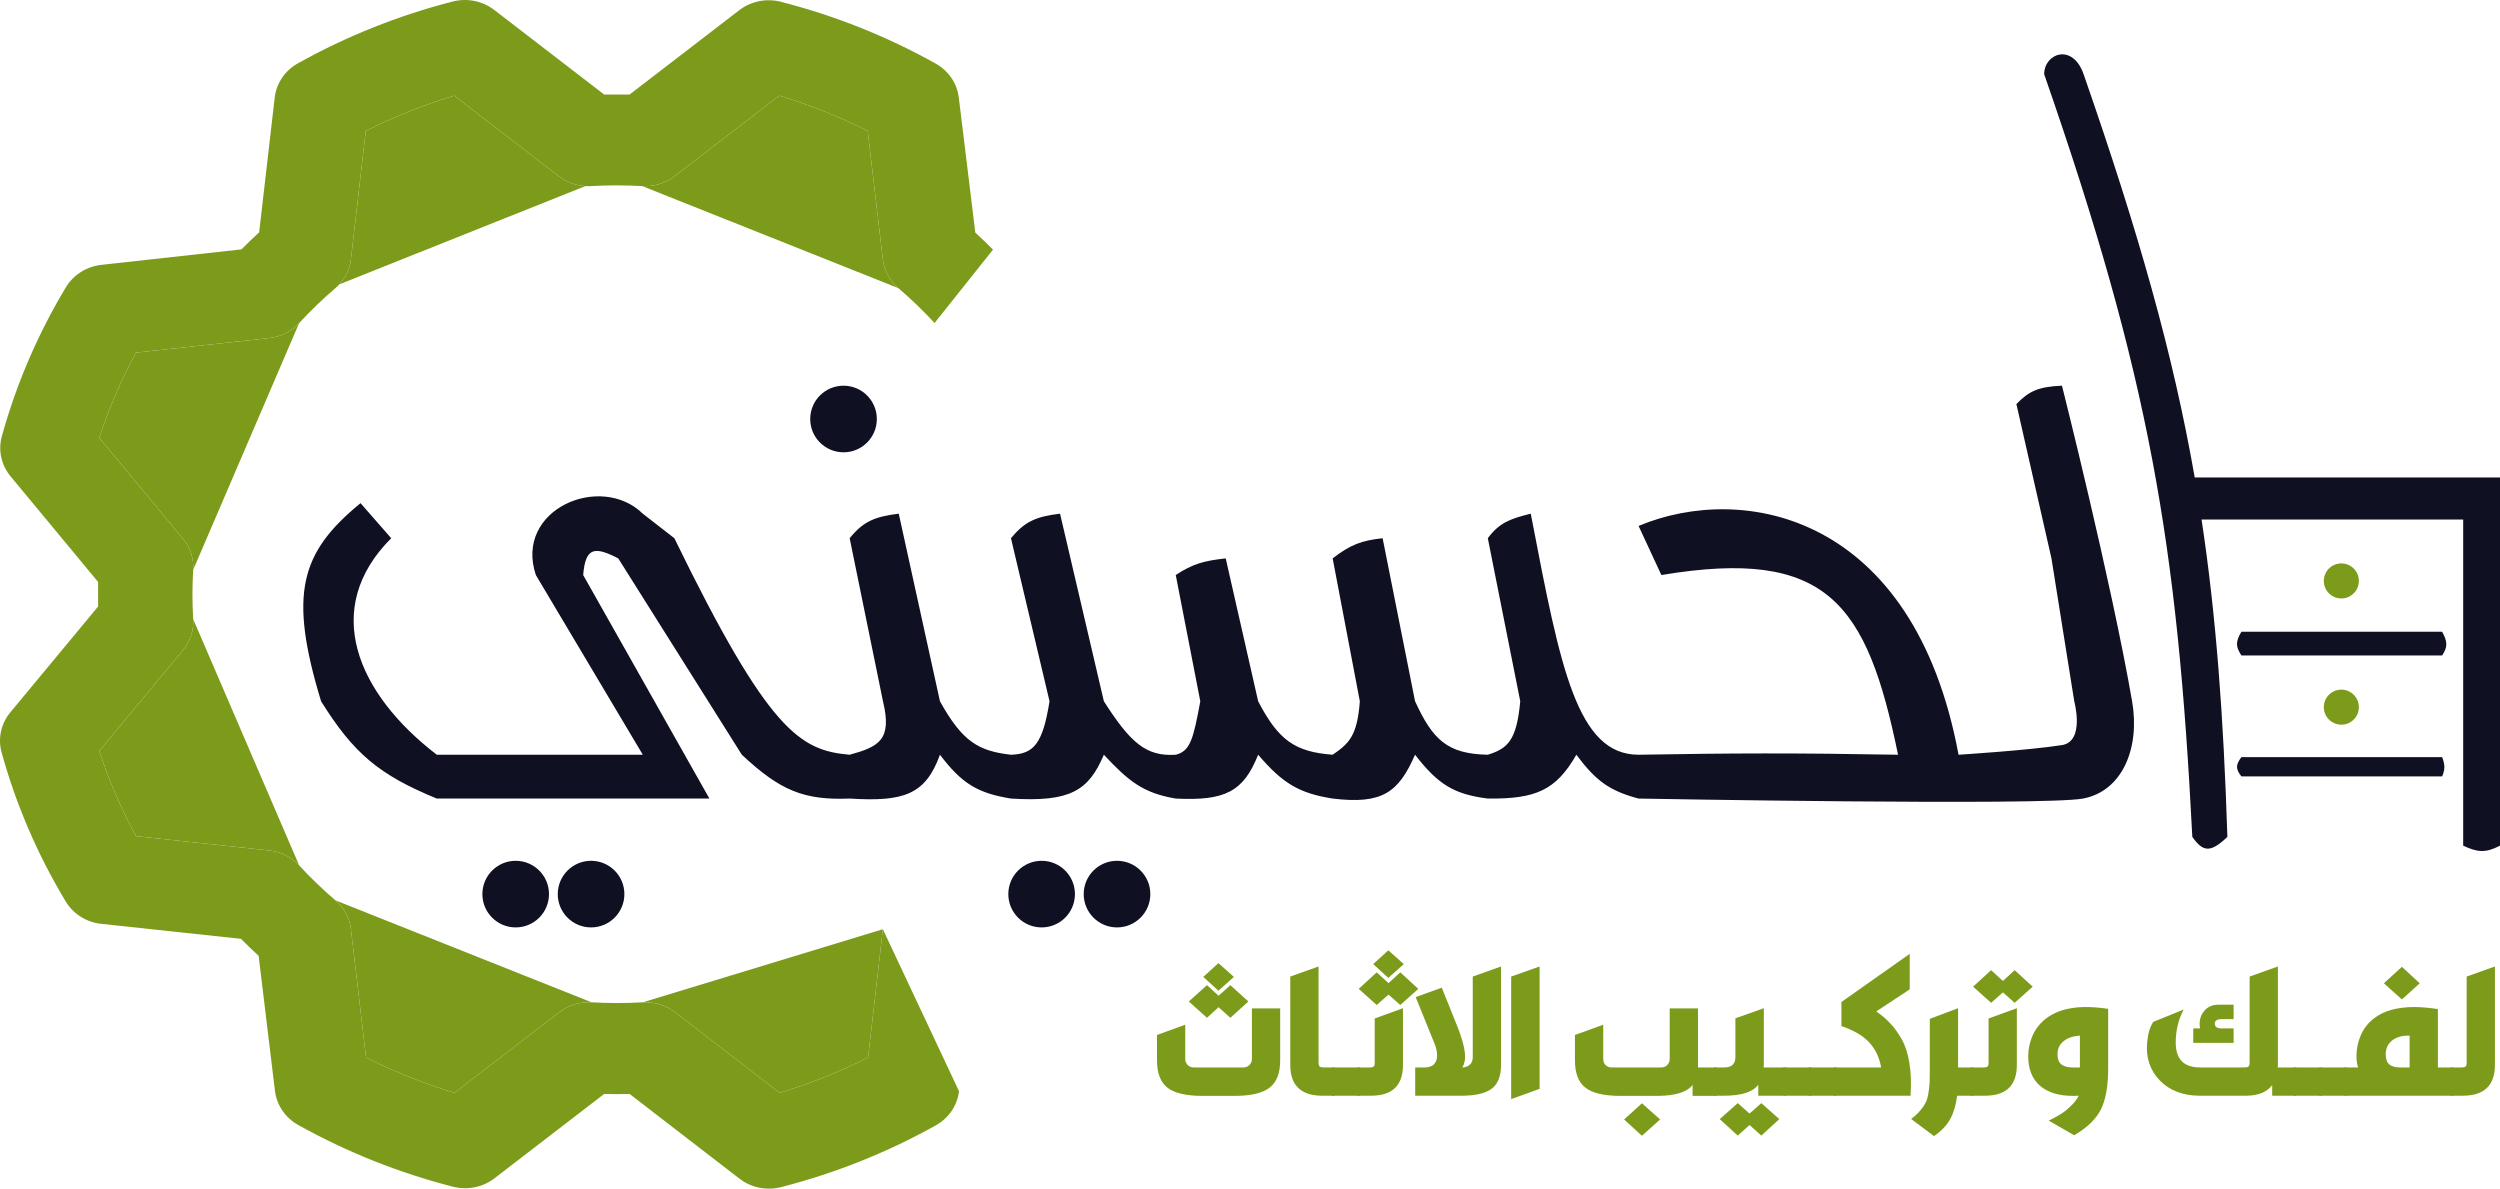 <svg xmlns="http://www.w3.org/2000/svg" width="1426" height="678" viewBox="0 0 1426 678" fill="none"><path d="M384.754 100.515C379.549 104.529 372.982 106.537 366.327 106.151L512.433 164.36C507.453 160.101 504.29 154.215 503.555 147.84L494.947 74.731C478.787 66.579 461.908 59.826 444.508 54.551L384.754 100.515Z" fill="#7D9B1B"></path><path d="M208.62 74.731L200.18 147.84C199.564 153.19 197.238 158.197 193.564 162.185L333.906 106.151C328.385 105.831 323.071 103.876 318.712 100.515L259.06 54.551C241.658 59.821 224.778 66.575 208.62 74.731Z" fill="#7D9B1B"></path><path d="M104.346 307.272C108.512 312.286 110.597 318.612 110.197 325.023L170.623 184.281C166.202 189.077 160.092 192.124 153.473 192.832L77.579 201.124C69.116 216.691 62.106 232.95 56.63 249.712L104.346 307.272Z" fill="#7D9B1B"></path><path d="M153.507 485.103C160.125 485.811 166.236 488.858 170.656 493.655L110.197 353.139C110.597 359.55 108.512 365.876 104.346 370.89L56.63 428.353C62.101 445.116 69.112 461.376 77.579 476.941L153.507 485.103Z" fill="#7D9B1B"></path><path d="M319.015 577.355C324.22 573.342 330.787 571.333 337.442 571.719L191.303 513.543C196.282 517.802 199.446 523.688 200.18 530.063L208.788 603.171C224.948 611.324 241.827 618.077 259.228 623.352L319.015 577.355Z" fill="#7D9B1B"></path><path d="M503.589 530.031L366.63 571.719C366.623 571.719 366.616 571.72 366.609 571.72C367.041 571.72 367.58 571.719 368.244 571.719C374.354 571.714 380.283 573.714 385.057 577.388L444.71 623.352C462.112 618.082 478.992 611.328 495.149 603.171L503.589 530.031Z" fill="#7D9B1B"></path><path fill-rule="evenodd" clip-rule="evenodd" d="M566.403 142.398L533.079 184.248C526.607 177.235 519.713 170.594 512.433 164.36C507.453 160.101 504.29 154.215 503.555 147.84L494.947 74.731C478.787 66.579 461.908 59.826 444.508 54.551L384.754 100.515C379.549 104.529 372.982 106.537 366.327 106.151C356.606 105.601 346.86 105.601 337.14 106.151C336.057 106.214 334.978 106.214 333.906 106.151C328.385 105.831 323.071 103.876 318.712 100.515L259.06 54.551C241.658 59.821 224.778 66.575 208.62 74.731L200.18 147.84C199.564 153.19 197.238 158.197 193.564 162.185C192.849 162.961 192.083 163.698 191.269 164.392C183.989 170.626 177.095 177.267 170.623 184.281C166.202 189.077 160.092 192.124 153.473 192.832L77.579 201.124C69.116 216.691 62.106 232.95 56.63 249.712L104.346 307.272C108.512 312.286 110.597 318.612 110.197 325.023C109.625 334.387 109.625 343.775 110.197 353.139C110.597 359.55 108.512 365.876 104.346 370.89L56.63 428.353C62.101 445.116 69.112 461.376 77.579 476.941L153.507 485.103C160.125 485.811 166.236 488.858 170.656 493.655C177.128 500.668 184.023 507.309 191.303 513.543C196.282 517.802 199.446 523.688 200.18 530.063L208.788 603.171C224.948 611.324 241.827 618.077 259.228 623.352L319.015 577.355C324.22 573.342 330.787 571.333 337.442 571.719C347.156 572.269 356.895 572.269 366.609 571.72L368.244 571.719C374.354 571.714 380.283 573.714 385.057 577.388L444.71 623.352C462.112 618.082 478.992 611.328 495.149 603.171L503.589 530.031L547.034 622.445C546.553 626.451 545.108 630.295 542.814 633.669C540.52 637.043 537.44 639.854 533.819 641.88C506.15 657.348 476.466 669.2 445.55 677.122C441.48 678.169 437.211 678.281 433.087 677.449C428.964 676.616 425.101 674.862 421.81 672.328L359.131 623.999C354.289 624.129 349.447 624.129 344.605 623.999L282.094 672.069C278.805 674.608 274.944 676.368 270.82 677.207C266.697 678.045 262.426 677.938 258.353 676.895C227.446 668.965 197.764 657.125 170.085 641.685C166.458 639.664 163.371 636.854 161.071 633.479C158.77 630.105 157.32 626.26 156.836 622.25L147.522 545.222C144.137 542.113 140.774 538.874 137.434 535.505L57.672 526.953C53.513 526.491 49.523 525.099 46.021 522.889C42.518 520.679 39.599 517.712 37.497 514.224C21.439 487.57 9.136 458.976 0.912 429.195C-0.176 425.274 -0.292 421.162 0.572 417.19C1.437 413.218 3.258 409.497 5.888 406.326L55.958 345.948V331.955L6.056 271.738C3.42 268.571 1.593 264.851 0.723 260.879C-0.148 256.907 -0.037 252.793 1.046 248.87C9.279 219.096 21.569 190.505 37.598 163.841C39.696 160.347 42.613 157.374 46.116 155.158C49.619 152.942 53.611 151.545 57.773 151.079L137.736 142.236C140.965 138.975 144.327 135.736 147.824 132.518L156.702 55.556C157.182 51.549 158.627 47.705 160.921 44.331C163.216 40.957 166.296 38.146 169.917 36.12C197.593 20.666 227.274 8.815 258.185 0.878C262.256 -0.169 266.525 -0.281 270.648 0.551C274.772 1.384 278.634 3.138 281.925 5.672L344.605 53.904H359.131L421.642 5.834C424.93 3.294 428.792 1.535 432.915 0.696C437.039 -0.142 441.309 -0.035 445.382 1.008C476.29 8.938 505.971 20.777 533.651 36.218C537.278 38.239 540.365 41.049 542.665 44.423C544.965 47.798 546.415 51.643 546.899 55.653L556.315 132.68C559.722 135.79 563.085 139.029 566.403 142.398ZM366.609 571.72C363.057 571.723 366.63 571.719 366.63 571.719L366.609 571.72Z" fill="#7D9B1B"></path><path d="M1250.5 477.361C1241.99 310.547 1226.29 215.654 1166 42.361C1166 30.36 1182.24 24.36 1188.5 42.361C1219.82 132.462 1239.49 201.601 1251.87 272.36H1426V482.36C1417.8 486.624 1413.21 486.24 1405 482.36V296.36H1255.78C1264.02 350.909 1268.28 407.887 1270.5 477.361C1260.99 486.431 1256.68 486.198 1250.5 477.361Z" fill="#101023"></path><path d="M1393 360.36H1278.5C1274.95 366.166 1275.34 369.063 1278.5 373.86H1393C1396.18 369.087 1396.16 366.128 1393 360.36Z" fill="#101023"></path><path d="M1393 431.86H1278.5C1275.28 436.158 1275.04 438.563 1278.5 442.86H1393C1394.53 439.016 1394.85 436.711 1393 431.86Z" fill="#101023"></path><path d="M1345.5 331.36C1345.5 336.883 1341.02 341.36 1335.5 341.36C1329.98 341.36 1325.5 336.883 1325.5 331.36C1325.5 325.837 1329.98 321.36 1335.5 321.36C1341.02 321.36 1345.5 325.837 1345.5 331.36Z" fill="#7D9B1B"></path><path d="M1345.5 403.36C1345.5 408.883 1341.02 413.36 1335.5 413.36C1329.98 413.36 1325.5 408.883 1325.5 403.36C1325.5 397.837 1329.98 393.36 1335.5 393.36C1341.02 393.36 1345.5 397.837 1345.5 403.36Z" fill="#7D9B1B"></path><path d="M1150.15 230.5C1157.33 223.018 1162.89 220.55 1176.15 220C1176.15 220 1204.15 331 1216.15 400C1220.77 426.601 1210.65 451.281 1188.15 455.5C1165.65 459.719 934.648 455.5 934.648 455.5C917.908 451.047 910.274 445.348 899.148 430.5C887.544 450.689 876.197 455.789 848.648 455.5C829.551 453.053 820.462 447.713 807.148 430.5C797.707 452.01 788.512 458.92 760.148 455.5C741.262 452.482 731.884 447.138 717.648 430.5C709.23 451.656 698.709 456.884 670.648 455.5C651.734 452.334 643.46 445.254 629.648 430.5C620.935 450.918 610.709 457.619 576.648 455.5C557.642 452.405 548.653 446.99 536.148 430.5C527.838 453.597 515.056 457.371 484.648 455.5C458.378 456.53 444.935 450.878 423.148 430.5L352.648 318.5C339.173 311.576 333.938 312.04 332.648 328L404.648 455.5H249.148C216.027 441.895 201.614 429.634 183.148 400C164.464 338.609 171.363 315.109 205.648 287L223.148 307C183.148 347 203.363 395.351 249.148 430.5H366.648L305.648 328C293.148 290.5 342.648 269.5 366.648 293L384.648 307C438.613 417.745 456.516 428.045 484.648 430.5C501.452 425.932 508.971 421.884 503.648 400L484.648 307C492.487 297.358 498.929 294.716 512.648 293L536.148 400C549.004 423.175 558.246 428.404 576.648 430.5C589.597 430.096 594.782 424.391 598.648 400L576.648 307C584.373 297.682 590.559 294.683 604.648 293L629.648 400C644.762 423.605 653.646 431.607 670.648 430.5C679.064 428.496 680.768 420.991 684.648 400L670.648 328C680.402 321.55 686.842 319.866 699.148 318.5L717.648 400C729.128 422.026 738.44 428.87 760.148 430.5C769.474 424.124 774.204 419.7 775.648 400L760.148 318.5C770.339 310.652 776.626 308.314 788.648 307L807.148 400C817.273 422.012 825.544 430.031 848.648 430.5C860.102 426.957 865.128 422.204 867.148 400L848.648 307C855.217 298.168 861.323 295.937 873.148 293L873.737 296.063C890.016 380.786 899.569 430.5 934.648 430.5C990.046 429.57 1022.12 429.444 1082.65 430.5C1064.88 344.059 1042.43 312.164 947.648 328L934.648 300C994.148 275 1091.65 293 1117.15 430.5C1117.15 430.5 1157.15 428 1176.15 425C1189.4 422.908 1183.15 400 1183.15 400L1170.15 318.5L1150.15 230.5Z" fill="#101023"></path><path d="M500.147 239C500.147 249.493 491.641 258 481.147 258C470.654 258 462.147 249.493 462.147 239C462.147 228.507 470.654 220 481.147 220C491.641 220 500.147 228.507 500.147 239Z" fill="#101023"></path><path d="M613.147 510C613.147 520.493 604.641 529 594.147 529C583.654 529 575.147 520.493 575.147 510C575.147 499.507 583.654 491 594.147 491C604.641 491 613.147 499.507 613.147 510Z" fill="#101023"></path><path d="M356.147 510C356.147 520.493 347.641 529 337.147 529C326.654 529 318.147 520.493 318.147 510C318.147 499.507 326.654 491 337.147 491C347.641 491 356.147 499.507 356.147 510Z" fill="#101023"></path><path d="M313.147 510C313.147 520.493 304.641 529 294.147 529C283.654 529 275.147 520.493 275.147 510C275.147 499.507 283.654 491 294.147 491C304.641 491 313.147 499.507 313.147 510Z" fill="#101023"></path><path d="M656.147 510C656.147 520.493 647.641 529 637.147 529C626.654 529 618.147 520.493 618.147 510C618.147 499.507 626.654 491 637.147 491C647.641 491 656.147 499.507 656.147 510Z" fill="#101023"></path><path d="M694.982 565.096L686.343 557.224L694.982 549.352L703.815 557.224L694.982 565.096ZM688.455 580.552L678.086 571.24L688.455 561.928L695.078 567.976L701.799 561.928L712.07 571.24L701.799 580.552L695.078 574.504L688.455 580.552ZM685.958 625.096C676.678 625.096 670.022 623.56 665.99 620.488C661.958 617.352 659.943 612.136 659.943 604.84V590.344L676.07 584.488V604.072C676.07 605.416 676.55 606.568 677.51 607.528C678.47 608.424 679.59 608.872 680.87 608.872H709.19C710.534 608.872 711.686 608.424 712.646 607.528C713.606 606.568 714.086 605.416 714.086 604.072V575.176H730.214V604.84C730.214 612.2 728.166 617.416 724.07 620.488C720.038 623.56 713.382 625.096 704.102 625.096H685.958Z" fill="#7D9B1B"></path><path d="M754.31 625C742.086 625 735.974 619.144 735.974 607.432V557.032L752.102 551.272V606.088C752.102 607.24 752.326 608.008 752.774 608.392C753.222 608.712 754.022 608.872 755.174 608.872H761.126V625H754.31Z" fill="#7D9B1B"></path><path d="M759.708 625V608.872H775.547V625H759.708Z" fill="#7D9B1B"></path><path d="M791.905 557.8L783.265 549.928L791.905 542.056L800.737 549.928L791.905 557.8ZM785.281 573.256L775.009 564.04L785.281 554.632L792.001 560.776L798.721 554.632L808.993 564.04L798.721 573.256L792.001 567.304L785.281 573.256ZM774.145 625V608.872H781.153C782.305 608.872 783.073 608.712 783.457 608.392C783.905 608.072 784.129 607.4 784.129 606.376V580.936L800.257 575.08V607.432C800.257 619.144 794.177 625 782.017 625H774.145Z" fill="#7D9B1B"></path><path d="M807.224 625V608.872H812.792C813.368 608.872 813.976 608.808 814.616 608.68C815.256 608.552 815.992 608.296 816.824 607.912C817.656 607.464 818.328 606.76 818.84 605.8C819.416 604.776 819.704 603.528 819.704 602.056C819.704 599.816 819.224 597.576 818.264 595.336L807.512 568.744L822.392 563.368L831.416 585.832C833.784 591.912 835.16 596.744 835.544 600.328C835.928 603.848 835.448 606.696 834.104 608.872C835.704 608.872 837.08 608.392 838.232 607.432C839.448 606.408 840.056 604.936 840.056 603.016V557.032L856.184 551.272V607.432C856.184 613.768 854.424 618.28 850.904 620.968C847.384 623.656 841.592 625 833.528 625H807.224Z" fill="#7D9B1B"></path><path d="M861.974 626.92V557.032L878.198 551.272V621.064L861.974 626.92Z" fill="#7D9B1B"></path><path d="M924.365 625.096C915.085 625.096 908.429 623.56 904.397 620.488C900.365 617.416 898.349 612.2 898.349 604.84V590.344L914.477 584.488V604.072C914.477 605.416 914.925 606.568 915.821 607.528C916.781 608.424 917.933 608.872 919.277 608.872H947.597C948.941 608.872 950.061 608.424 950.957 607.528C951.917 606.568 952.397 605.416 952.397 604.072V575.176H968.525V608.872H979.181V625.096H965.453V618.856C962.381 622.888 955.853 624.968 945.869 625.096H924.365ZM936.557 647.848L926.381 638.536L936.557 629.32L946.925 638.536L936.557 647.848Z" fill="#7D9B1B"></path><path d="M977.77 625V608.872H983.338C987.69 608.872 989.866 606.92 989.866 603.016V580.84L1006.09 575.08V607.336C1006.09 607.528 1006.06 607.816 1005.99 608.2C1005.99 608.52 1005.99 608.744 1005.99 608.872H1018.67V625H1002.92V618.76C999.786 622.92 993.258 625 983.338 625H977.77ZM991.21 647.752L980.938 638.344L991.21 629.224L997.93 635.176L1004.65 629.224L1014.92 638.344L1004.65 647.752L997.93 641.704L991.21 647.752Z" fill="#7D9B1B"></path><path d="M1017.24 625V608.872H1033.08V625H1017.24Z" fill="#7D9B1B"></path><path d="M1031.68 625V608.872H1047.52V625H1031.68Z" fill="#7D9B1B"></path><path d="M1046.11 625V608.872H1072.99C1072.03 603.24 1069.79 598.504 1066.27 594.664C1062.75 590.824 1057.44 587.688 1050.34 585.256V571.528L1089.31 544.072V564.328L1070.21 576.904C1073.35 579.08 1076 581.352 1078.18 583.72C1080.42 586.024 1082.59 589.032 1084.71 592.744C1086.82 596.456 1088.29 601.032 1089.12 606.472C1090.02 611.848 1090.24 618.024 1089.79 625H1046.11Z" fill="#7D9B1B"></path><path d="M1103.16 648.04L1090.1 638.248C1092.15 636.776 1093.84 635.208 1095.19 633.544C1096.6 631.944 1097.65 630.408 1098.36 628.936C1099.12 627.528 1099.67 625.672 1099.99 623.368C1100.37 621 1100.6 618.984 1100.66 617.32C1100.72 615.656 1100.76 613.192 1100.76 609.928V581.128L1116.88 575.08V608.872H1125.72V625H1116.31C1115.73 630.12 1114.45 634.504 1112.47 638.152C1110.55 641.8 1107.44 645.096 1103.16 648.04Z" fill="#7D9B1B"></path><path d="M1135.73 572.008L1125.45 562.792L1135.73 553.384L1142.45 559.528L1149.17 553.384L1159.44 562.792L1149.17 572.008L1142.45 566.056L1135.73 572.008ZM1124.3 625V608.872H1131.31C1132.46 608.872 1133.23 608.712 1133.61 608.392C1134.06 608.072 1134.29 607.4 1134.29 606.376V580.936L1150.41 575.08V607.432C1150.41 619.144 1144.33 625 1132.17 625H1124.3Z" fill="#7D9B1B"></path><path d="M1183.11 647.56L1168.61 639.208C1171.43 637.8 1173.7 636.552 1175.43 635.464C1177.16 634.44 1179.01 632.968 1181 631.048C1183.04 629.192 1184.61 627.176 1185.7 625L1182.53 625.096C1174.4 625.096 1168.1 623.176 1163.62 619.336C1159.14 615.432 1156.9 609.832 1156.9 602.536C1156.9 598.312 1157.76 594.28 1159.49 590.44C1161.28 586.536 1163.91 583.304 1167.36 580.744C1175.3 574.792 1187.01 573.032 1202.5 575.464V609.736C1202.5 619.4 1201.16 627.016 1198.47 632.584C1195.78 638.152 1190.66 643.144 1183.11 647.56ZM1182.53 608.872H1186.37V590.728C1182.34 590.984 1179.2 592.072 1176.96 593.992C1174.72 595.848 1173.6 598.28 1173.6 601.288C1173.6 604.104 1174.37 606.088 1175.91 607.24C1177.44 608.328 1179.65 608.872 1182.53 608.872Z" fill="#7D9B1B"></path><path d="M1254.86 625C1245.26 625 1237.65 622.12 1232.01 616.36C1226.38 610.536 1223.95 603.336 1224.72 594.76C1225.17 589.576 1226.35 585.608 1228.27 582.856L1245.55 575.848C1242.54 581.544 1241.04 587.848 1241.04 594.76C1241.04 604.168 1245.68 608.872 1254.96 608.872H1280.11C1281.26 608.872 1282.06 608.712 1282.51 608.392C1282.96 608.008 1283.18 607.24 1283.18 606.088V557.032L1299.31 551.272V607.432L1299.21 608.872H1309.87V625H1296.05V618.952C1293.04 622.984 1288.01 625 1280.97 625H1254.86ZM1251.02 594.856V586.6H1254.96C1254.77 585.96 1254.67 585.064 1254.67 583.912C1254.67 581.032 1255.63 578.504 1257.55 576.328C1259.47 574.152 1262.13 573.064 1265.52 573.064H1274.06V581.32H1267.15C1264.59 581.32 1263.31 582.184 1263.31 583.912C1263.31 585.704 1264.59 586.6 1267.15 586.6H1274.06V594.856H1251.02Z" fill="#7D9B1B"></path><path d="M1308.43 625V608.872H1324.27V625H1308.43Z" fill="#7D9B1B"></path><path d="M1322.86 625V608.872H1338.7V625H1322.86Z" fill="#7D9B1B"></path><path d="M1370.04 570.088L1359.77 560.872L1370.04 551.464L1380.21 560.872L1370.04 570.088ZM1337.3 625V608.872H1345.08C1344.44 607.016 1344.12 604.904 1344.12 602.536C1344.12 598.312 1344.95 594.28 1346.61 590.44C1348.34 586.536 1350.9 583.304 1354.29 580.744C1359.8 576.52 1367.45 574.408 1377.24 574.408C1380.76 574.408 1385.21 574.792 1390.58 575.56V608.872H1399.41V625H1337.3ZM1369.08 608.872H1374.45V590.728C1370.36 590.6 1367.06 591.496 1364.57 593.416C1362.07 595.336 1360.82 597.96 1360.82 601.288C1360.82 604.104 1361.53 606.088 1362.93 607.24C1364.34 608.328 1366.39 608.872 1369.08 608.872Z" fill="#7D9B1B"></path><path d="M1397.96 625V608.872H1403.91C1405.06 608.872 1405.86 608.712 1406.31 608.392C1406.76 608.008 1406.98 607.24 1406.98 606.088V557.032L1423.11 551.272V607.432C1423.11 619.144 1416.97 625 1404.68 625H1397.96Z" fill="#7D9B1B"></path></svg>